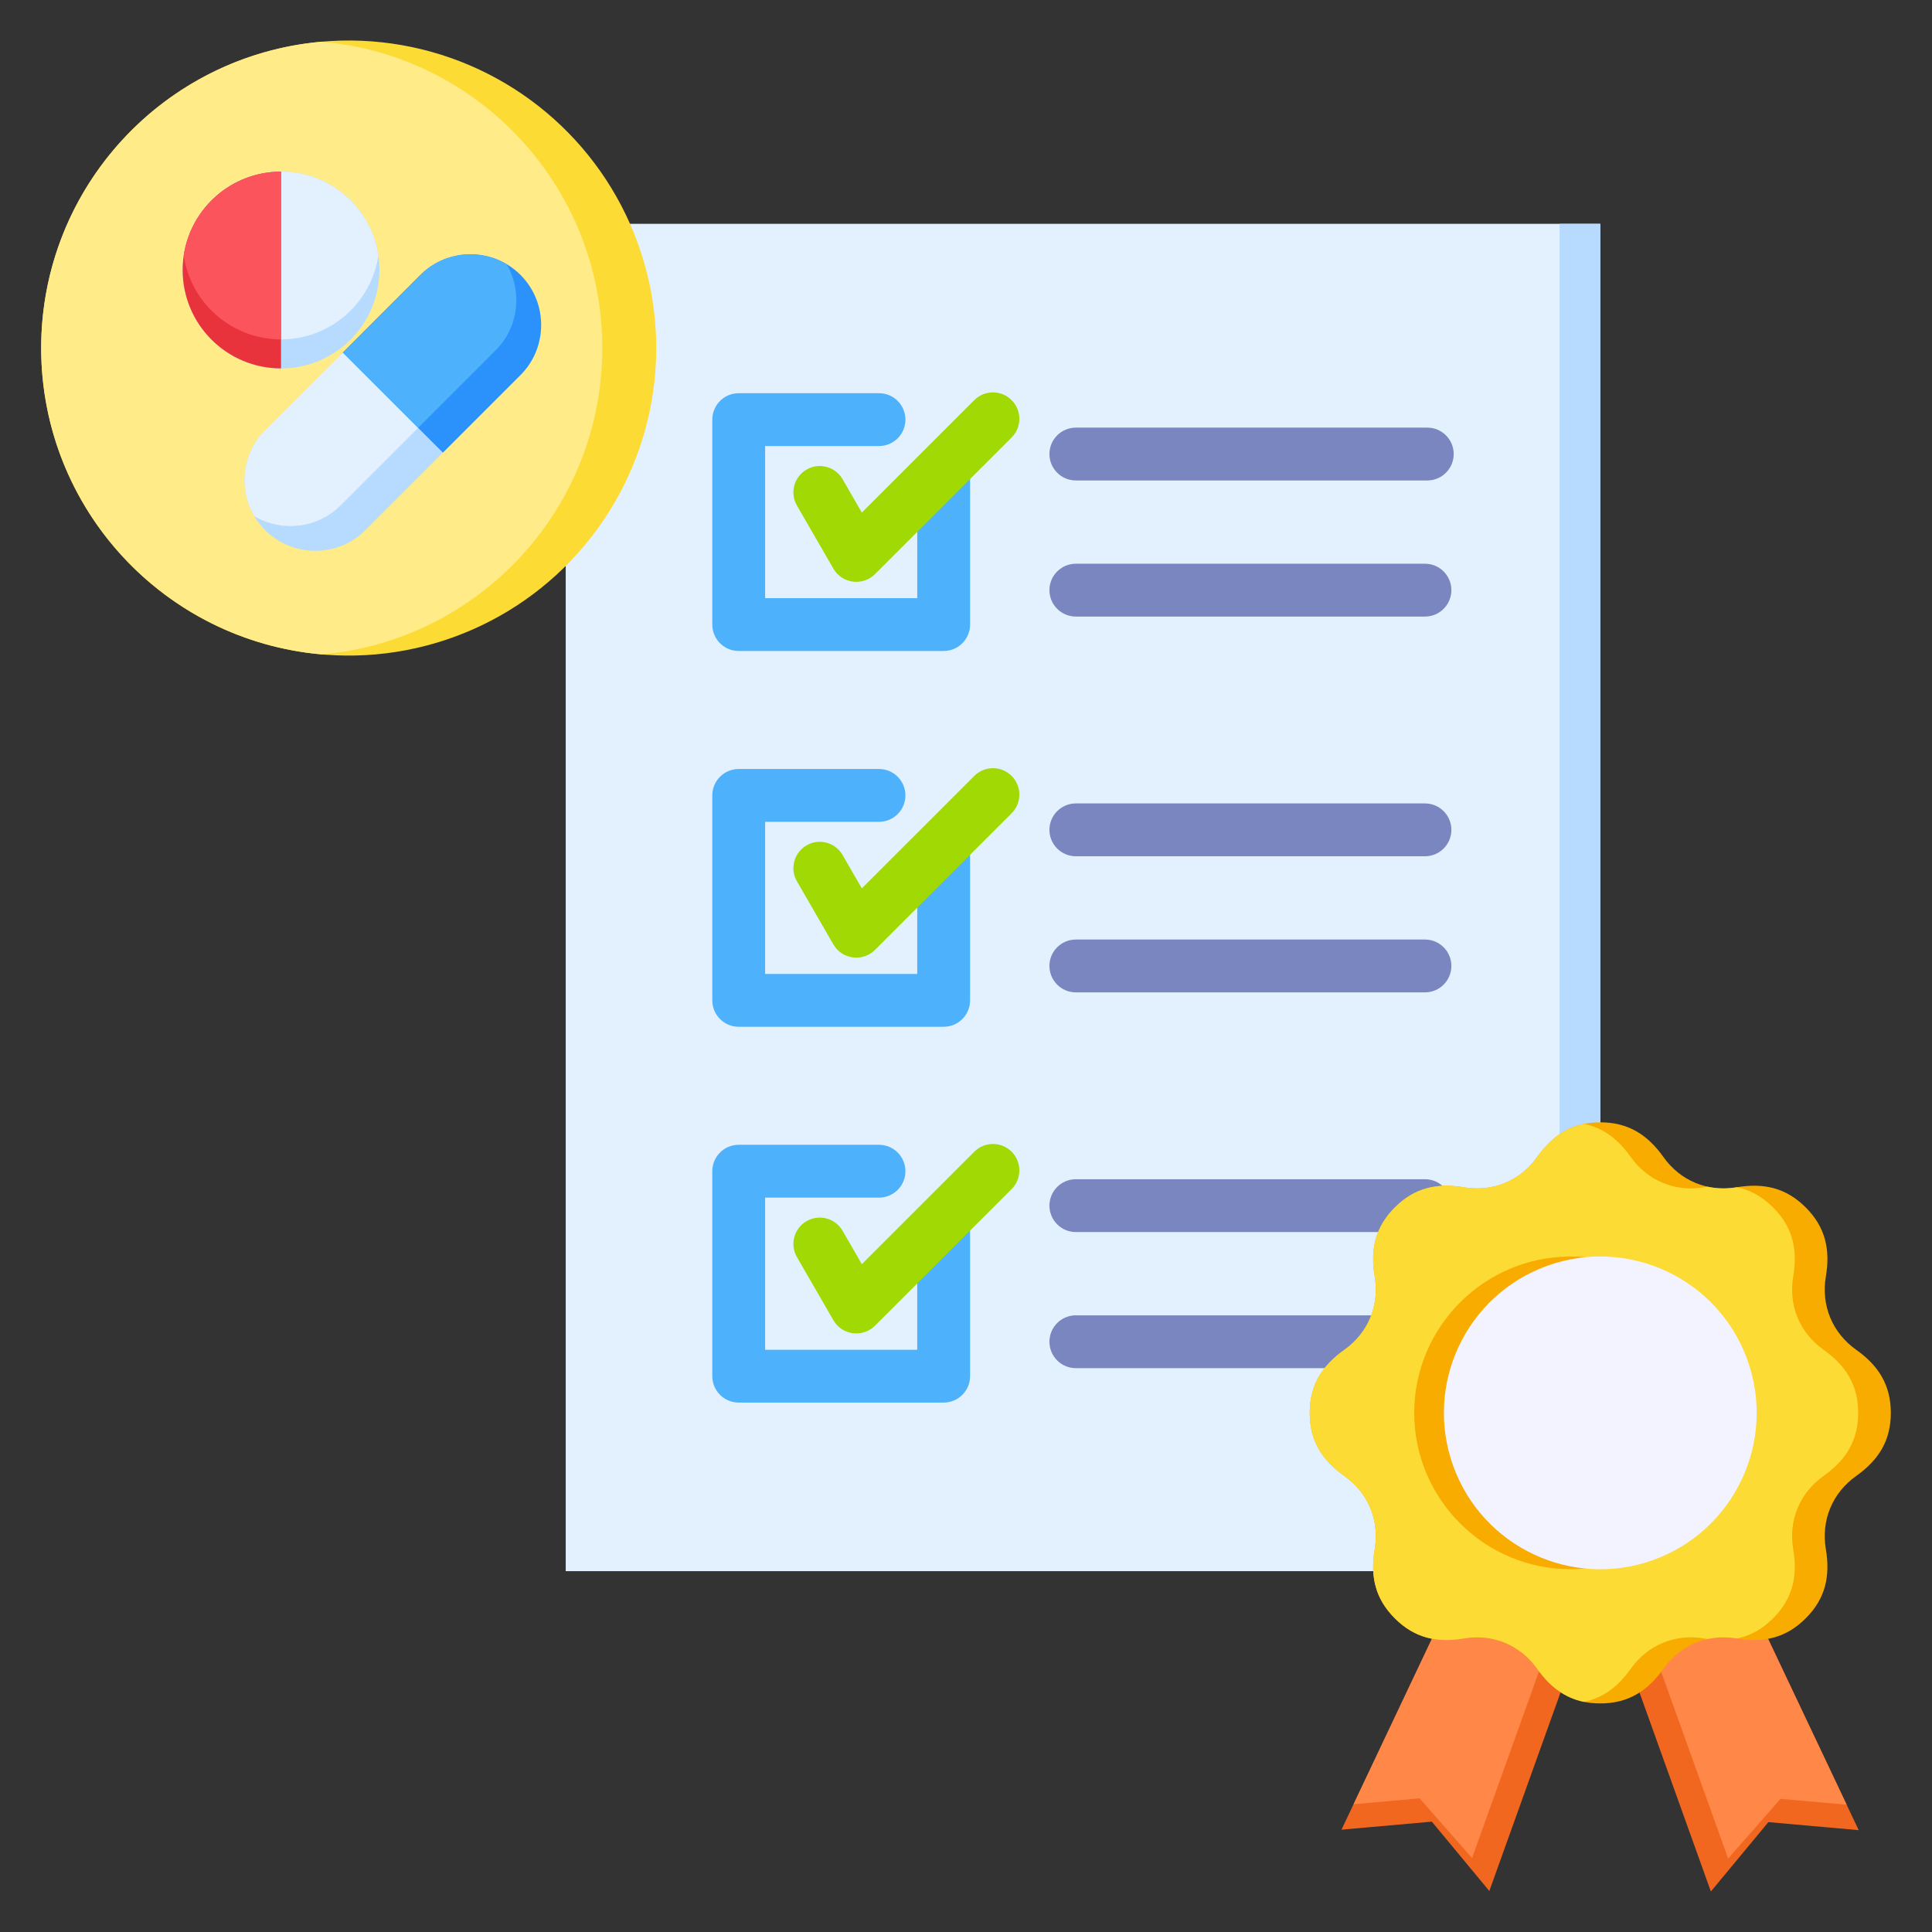 <svg xmlns="http://www.w3.org/2000/svg" viewBox="0 0 512 512" id="quality-assurance"><rect x="0" y="0" width="512" height="512" fill="#333333" stroke="none"/><rect width="274.168" height="357.056" x="149.922" y="59.316" fill="#e3f1ff"></rect><rect width="10.786" height="357.056" x="413.304" y="59.316" fill="#b6dbff"></rect><path fill="#7986bf" fill-rule="evenodd" d="M285.111 163.397c-3.866 0-7-3.134-7-7s3.134-7 7-7h92.519c3.866 0 7 3.134 7 7s-3.134 7-7 7h-92.519zm0-36.07c-3.866 0-7-3.134-7-7s3.134-7 7-7h93.135c3.866 0 7 3.134 7 7s-3.134 7-7 7h-93.135zM285.111 262.987c-3.866 0-7-3.134-7-7s3.134-7 7-7h92.518c3.866 0 7 3.134 7 7s-3.134 7-7 7h-92.518zm0-36.07c-3.866 0-7-3.134-7-7s3.134-7 7-7h92.518c3.866 0 7 3.134 7 7s-3.134 7-7 7h-92.518zM285.111 362.577c-3.866 0-7-3.134-7-7s3.134-7 7-7h92.519c3.866 0 7 3.134 7 7s-3.134 7-7 7h-92.519zm0-36.07c-3.866 0-7-3.134-7-7s3.134-7 7-7h92.519c3.866 0 7 3.134 7 7s-3.134 7-7 7h-92.519z"></path><path fill="#4eb1fc" fill-rule="evenodd" d="M243.082,126.807c0-3.866,3.134-7,7-7s7,3.134,7,7v38.712c0,3.866-3.134,7-7,7h-54.315c-3.866,0-7-3.134-7-7v-54.315c0-3.866,3.134-7,7-7h37.182c3.866,0,7,3.134,7,7s-3.134,7-7,7h-30.182v40.315h40.315v-31.712Z"></path><path fill="#a0d904" fill-rule="evenodd" d="M211.201,133.983c-1.933-3.337-.794-7.61,2.543-9.543,3.337-1.933,7.61-.794,9.543,2.543l5.111,8.851,29.796-29.795c2.733-2.733,7.165-2.733,9.898,0,2.733,2.733,2.733,7.165,0,9.898l-36.233,36.233c-3.21,3.206-8.692,2.522-10.992-1.449l-9.664-16.738Z"></path><polygon fill="#f2671f" fill-rule="evenodd" points="458.78 413.662 492.572 485.007 468.635 482.882 453.401 501.263 426.748 426.955 458.78 413.662"></polygon><polygon fill="#ff8748" fill-rule="evenodd" points="458.78 413.662 489.378 478.264 471.868 476.709 457.977 492.526 433.459 424.17 458.78 413.662"></polygon><polygon fill="#f2671f" fill-rule="evenodd" points="389.306 413.536 355.514 484.881 379.451 482.755 394.685 501.137 421.338 426.829 389.306 413.536"></polygon><polygon fill="#ff8748" fill-rule="evenodd" points="389.307 413.536 358.708 478.137 376.218 476.582 390.109 492.399 414.627 424.044 389.307 413.536"></polygon><path fill="#f9ac00" fill-rule="evenodd" d="M407.368,306.607c-4.498,6.333-11.753,9.338-19.412,8.041-7.12-1.207-13.074,.094-18.314,5.334-5.241,5.241-6.54,11.192-5.334,18.313,1.298,7.659-1.707,14.914-8.04,19.412-5.888,4.183-9.178,9.31-9.178,16.722s3.29,12.539,9.178,16.722c6.333,4.498,9.338,11.753,8.041,19.412-1.207,7.12,.094,13.074,5.334,18.313,5.241,5.242,11.192,6.54,18.314,5.334,7.659-1.298,14.914,1.707,19.412,8.04,4.182,5.889,9.31,9.178,16.722,9.178s12.539-3.29,16.722-9.178c4.498-6.333,11.753-9.338,19.412-8.041,7.12,1.207,13.074-.094,18.314-5.334,5.241-5.241,6.539-11.192,5.334-18.314-1.298-7.659,1.707-14.914,8.04-19.412,5.888-4.182,9.178-9.31,9.178-16.722s-3.29-12.539-9.178-16.722c-6.333-4.498-9.338-11.753-8.041-19.412,1.207-7.12-.094-13.074-5.334-18.313-5.241-5.242-11.192-6.54-18.314-5.334-7.659,1.298-14.914-1.708-19.412-8.04-4.183-5.889-9.31-9.178-16.722-9.178s-12.539,3.29-16.722,9.178Z"></path><path fill="#fcdb35" fill-rule="evenodd" d="M407.368,306.606c-4.498,6.333-11.753,9.339-19.412,8.041-7.12-1.207-13.074,.094-18.313,5.334-5.242,5.241-6.54,11.192-5.334,18.313,1.297,7.659-1.708,14.914-8.041,19.412-5.888,4.182-9.178,9.31-9.178,16.721s3.29,12.539,9.178,16.722c6.333,4.498,9.338,11.753,8.041,19.412-1.208,7.12,.094,13.074,5.333,18.313,5.241,5.242,11.192,6.539,18.314,5.334,7.659-1.297,14.914,1.708,19.412,8.041,3.316,4.668,7.226,7.703,12.396,8.76,5.17-1.058,9.081-4.092,12.396-8.76,4.498-6.333,11.753-9.338,19.412-8.041,.328,.056,.655,.106,.978,.151,2.446-.534,5.036-.597,7.673-.151l.1,.016c3.465-.714,6.626-2.413,9.562-5.35,5.242-5.241,6.54-11.192,5.335-18.313-1.298-7.659,1.708-14.914,8.04-19.412,5.889-4.182,9.178-9.31,9.178-16.722s-3.29-12.539-9.178-16.721c-6.333-4.498-9.338-11.754-8.041-19.412,1.207-7.12-.094-13.074-5.334-18.313-2.938-2.938-6.099-4.637-9.564-5.35l-.098,.016c-2.637,.447-5.227,.383-7.672-.151-.324,.045-.65,.095-.979,.151-7.659,1.298-14.914-1.708-19.412-8.041-3.316-4.668-7.226-7.702-12.396-8.76-5.17,1.058-9.08,4.092-12.396,8.76Z"></path><path fill="#f9ac00" fill-rule="evenodd" d="M416.218,415.863c22.821,0,41.435-18.613,41.435-41.435s-18.613-41.435-41.435-41.435-41.435,18.613-41.435,41.435,18.613,41.435,41.435,41.435Z"></path><circle cx="424.09" cy="374.428" r="41.435" fill="#f3f3ff" transform="rotate(-19.903 424.085 374.423)"></circle><path fill="#4eb1fc" fill-rule="evenodd" d="M243.082,325.986c0-3.866,3.134-7,7-7s7,3.134,7,7v38.712c0,3.866-3.134,7-7,7h-54.315c-3.866,0-7-3.134-7-7v-54.315c0-3.866,3.134-7,7-7h37.181c3.866,0,7,3.134,7,7s-3.134,7-7,7h-30.182v40.315h40.315v-31.712Z"></path><circle cx="92.41" cy="92.237" r="81.5" fill="#fcdb35" transform="rotate(-16.236 92.407 92.235)"></circle><path fill="#ffeb87" fill-rule="evenodd" d="M85.264,173.422c-41.664-3.62-74.354-38.582-74.354-81.185S43.6,14.673,85.264,11.052c41.664,3.62,74.354,38.582,74.354,81.185s-32.69,77.564-74.354,81.185Z"></path><circle cx="74.478" cy="71.561" r="26.072" fill="#b6dbff" transform="rotate(-80.783 74.478 71.561)"></circle><path fill="#e3f1ff" fill-rule="evenodd" d="M48.689,67.716c1.859-12.576,12.696-22.226,25.789-22.226s23.93,9.651,25.789,22.226c-1.859,12.576-12.696,22.227-25.789,22.227s-23.93-9.651-25.789-22.227Z"></path><path fill="#e8333c" fill-rule="evenodd" d="M48.406,71.561c0-14.399,11.673-26.072,26.072-26.072v52.143c-14.399,0-26.072-11.673-26.072-26.072Z"></path><path fill="#fb545c" fill-rule="evenodd" d="M48.689,67.716c1.859-12.576,12.696-22.226,25.789-22.226v44.453c-13.093,0-23.93-9.651-25.789-22.227Z"></path><path fill="#b6dbff" fill-rule="evenodd" d="M137.934,72.864c7.295,7.295,7.295,19.231,0,26.526l-41.116,41.116c-7.295,7.295-19.231,7.295-26.526,0-7.295-7.295-7.295-19.231,0-26.526l41.116-41.116c7.295-7.295,19.231-7.295,26.526,0Z"></path><path fill="#e3f1ff" fill-rule="evenodd" d="M67.424,136.809c-4.25-7.191-3.294-16.667,2.868-22.829l41.116-41.116c6.163-6.163,15.639-7.119,22.829-2.868,4.25,7.191,3.294,16.667-2.868,22.829l-41.116,41.116c-6.163,6.163-15.639,7.119-22.829,2.868Z"></path><path fill="#2a92fa" fill-rule="evenodd" d="M137.935,72.864c7.295,7.295,7.295,19.231,0,26.526l-20.558,20.558-26.526-26.526,20.558-20.558c7.295-7.295,19.231-7.295,26.526,0Z"></path><path fill="#4eb1fc" fill-rule="evenodd" d="M110.812,113.383l-19.961-19.961,20.558-20.558c6.163-6.163,15.639-7.119,22.829-2.869,4.25,7.191,3.294,16.667-2.868,22.829l-20.558,20.558Z"></path><path fill="#a0d904" fill-rule="evenodd" d="M211.202,333.161c-1.933-3.337-.794-7.61,2.543-9.543,3.337-1.933,7.61-.794,9.543,2.543l5.111,8.851,29.796-29.795c2.733-2.733,7.165-2.733,9.898,0,2.733,2.733,2.733,7.165,0,9.898l-36.234,36.233c-3.21,3.206-8.692,2.522-10.992-1.449l-9.664-16.739Z"></path><path fill="#4eb1fc" fill-rule="evenodd" d="M243.082,226.397c0-3.866,3.134-7,7-7s7,3.134,7,7v38.712c0,3.866-3.134,7-7,7h-54.315c-3.866,0-7-3.134-7-7v-54.315c0-3.866,3.134-7,7-7h37.181c3.866,0,7,3.134,7,7s-3.134,7-7,7h-30.182v40.315h40.315v-31.712Z"></path><path fill="#a0d904" fill-rule="evenodd" d="M211.201,233.572c-1.933-3.337-.794-7.61,2.543-9.543,3.337-1.933,7.61-.794,9.543,2.543l5.111,8.851,29.796-29.795c2.733-2.733,7.165-2.733,9.898,0,2.733,2.733,2.733,7.165,0,9.898l-36.234,36.233c-3.21,3.206-8.692,2.522-10.992-1.449l-9.664-16.739Z"></path></svg>